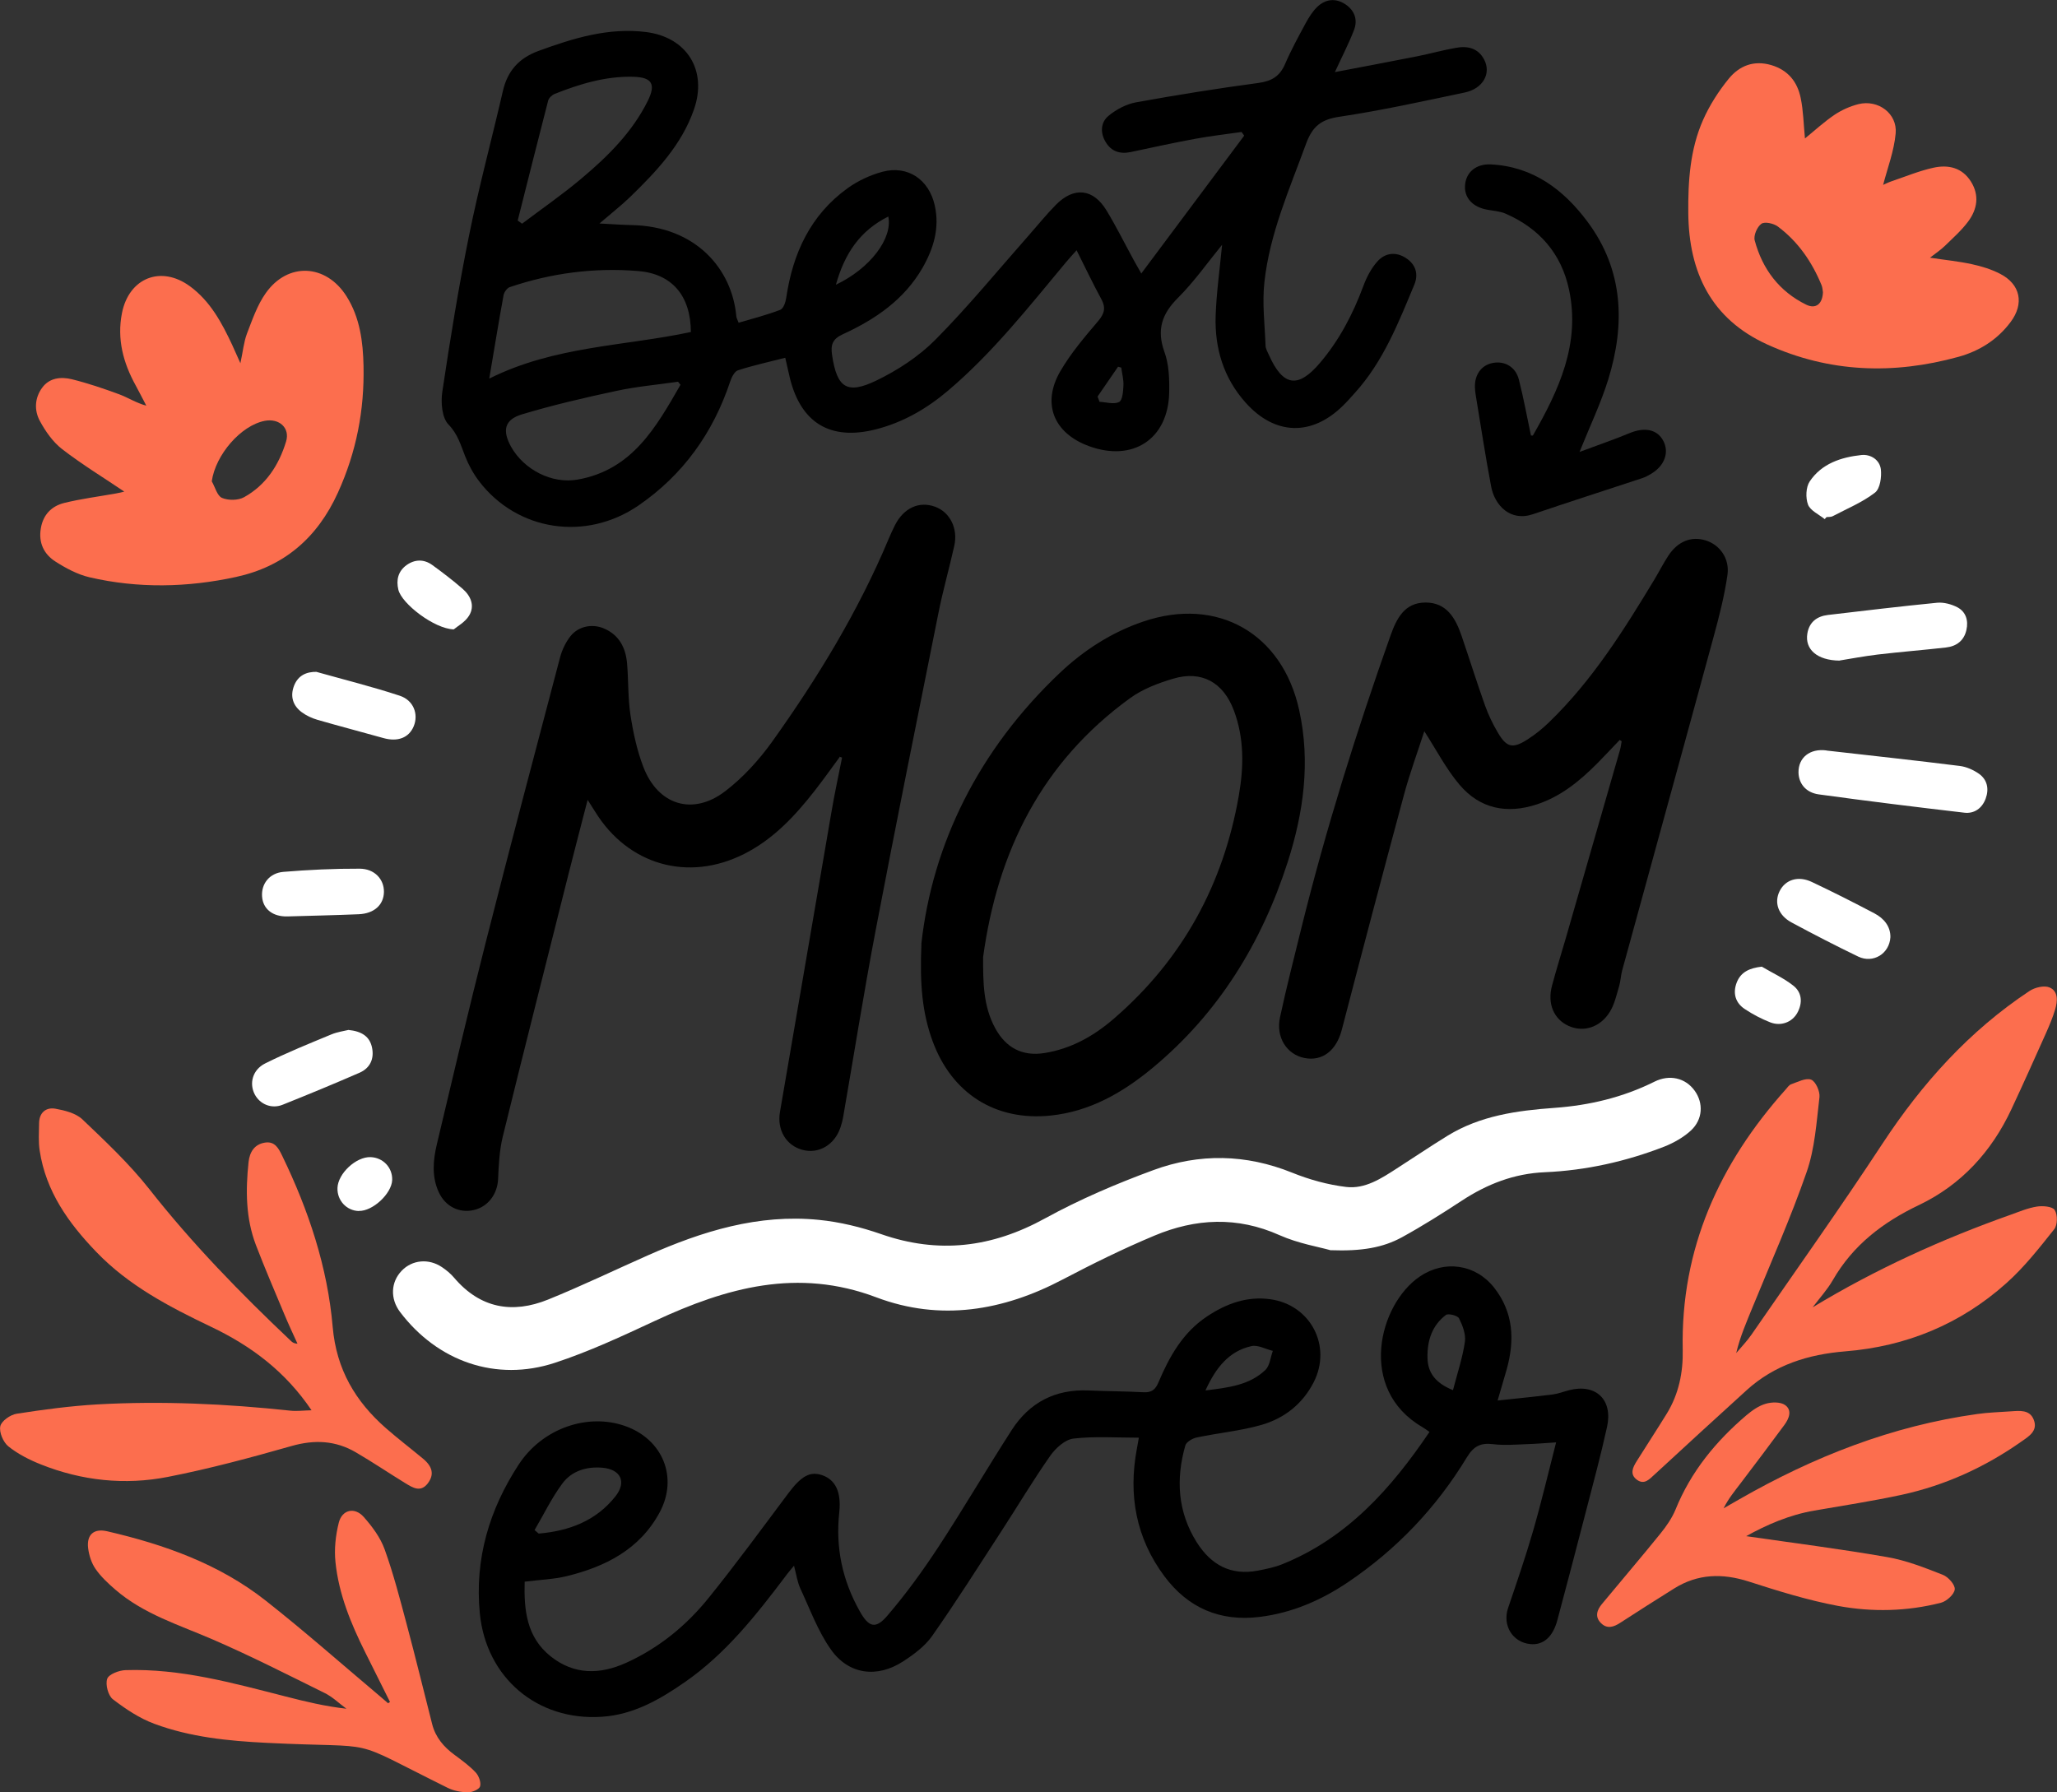 <?xml version="1.0" encoding="UTF-8"?><svg id="b" xmlns="http://www.w3.org/2000/svg" viewBox="0 0 206.81 180.2"><rect x="0" y="0" width="206.81" height="180.2" fill="#333333" stroke="none"/><g id="c"><path d="M114.75,27.49c3.54-4.74,6.94-9.29,10.34-13.85-.09-.12-.17-.25-.26-.37-1.54.22-3.1.4-4.63.68-2.18.4-4.35.88-6.53,1.34-1.07.22-1.94-.06-2.5-1-.57-.93-.52-1.99.29-2.65.77-.64,1.78-1.17,2.75-1.35,4.09-.74,8.2-1.4,12.32-1.95,1.31-.18,2.13-.66,2.66-1.88.61-1.42,1.36-2.79,2.1-4.16.32-.58.69-1.17,1.16-1.62.82-.77,1.81-.89,2.78-.27.96.62,1.31,1.58.89,2.64-.51,1.32-1.17,2.59-1.91,4.2,2.91-.56,5.57-1.05,8.23-1.58,1.32-.26,2.62-.63,3.94-.86,1.15-.21,2.21.01,2.82,1.15.76,1.4-.08,2.95-1.93,3.34-4.19.88-8.38,1.81-12.61,2.44-1.83.27-2.7.96-3.34,2.69-1.67,4.58-3.67,9.06-4.2,13.96-.23,2.1.04,4.25.12,6.37.01.32.21.64.34.94,1.41,3.15,2.92,3.38,5.11.81,1.96-2.3,3.33-4.92,4.38-7.75.33-.89.79-1.78,1.42-2.48.77-.86,1.85-1,2.87-.33.98.63,1.27,1.62.84,2.66-1.6,3.84-3.12,7.73-5.97,10.88-.39.44-.78.88-1.2,1.29-3.14,3.1-6.85,3-9.79-.29-2.22-2.48-3.12-5.46-3.02-8.72.08-2.37.42-4.72.65-7.16-1.47,1.8-2.8,3.7-4.42,5.32-1.63,1.62-2.18,3.21-1.38,5.45.46,1.26.51,2.73.48,4.1-.1,4.67-3.66,7-8.08,5.37-3.54-1.3-4.76-4.29-2.85-7.55,1.05-1.8,2.43-3.42,3.79-5.02.65-.77.78-1.36.31-2.22-.84-1.54-1.59-3.13-2.48-4.9-.46.52-.79.88-1.1,1.25-3.74,4.49-7.36,9.09-11.85,12.89-2.14,1.81-4.53,3.19-7.28,3.88-4.52,1.13-7.47-.64-8.59-5.15-.16-.65-.29-1.3-.47-2.06-1.62.42-3.21.76-4.75,1.26-.35.11-.65.71-.79,1.14-1.72,5.16-4.74,9.38-9.21,12.45-5.32,3.65-12.21,2.56-16.02-2.42-.58-.76-1.06-1.63-1.41-2.52-.45-1.13-.73-2.22-1.68-3.2-.66-.68-.78-2.22-.62-3.29.79-5.27,1.64-10.55,2.7-15.77.98-4.85,2.28-9.64,3.39-14.47.47-2.03,1.62-3.31,3.58-4.03,3.5-1.28,7.03-2.37,10.81-1.9,4.13.52,6.19,3.87,4.82,7.79-1.24,3.56-3.77,6.22-6.4,8.78-.89.86-1.88,1.63-3.1,2.68,1.35.07,2.29.14,3.23.16,6.47.12,10.11,4.43,10.53,9.18.01.16.11.3.23.64,1.42-.42,2.83-.78,4.19-1.3.32-.12.54-.78.6-1.22.66-4.46,2.43-8.31,6.17-11.01,1.03-.74,2.27-1.32,3.5-1.65,2.56-.68,4.68.79,5.26,3.38.51,2.28-.12,4.34-1.23,6.28-1.84,3.2-4.75,5.18-8,6.67-1.06.48-1.25,1.07-1.09,2.12.49,3.24,1.47,3.98,4.45,2.54,2.15-1.04,4.28-2.43,5.95-4.12,3.31-3.34,6.29-6.99,9.41-10.52.89-1.01,1.74-2.06,2.68-3.02,1.82-1.85,3.76-1.65,5.1.56,1,1.65,1.86,3.39,2.79,5.09.18.32.36.64.73,1.29ZM49.18,38.07c6.59-3.3,13.62-3.26,20.28-4.69-.02-3.66-1.9-5.85-5.3-6.13-4.41-.36-8.72.2-12.91,1.62-.27.09-.56.5-.62.8-.49,2.68-.93,5.37-1.44,8.39ZM68.42,38.69c-.08-.1-.16-.21-.25-.31-2.07.3-4.15.48-6.19.92-3.19.68-6.37,1.42-9.5,2.36-1.76.53-2,1.62-1.1,3.25,1.28,2.3,4.1,3.77,6.69,3.31,5.5-.97,7.9-5.28,10.34-9.52ZM52.06,22.18c.14.1.29.2.43.31,2-1.51,4.07-2.94,5.98-4.55,2.64-2.22,5.1-4.65,6.66-7.8.83-1.68.42-2.36-1.42-2.42-2.78-.08-5.39.71-7.94,1.72-.27.11-.59.41-.66.68-1.04,4.01-2.04,8.03-3.06,12.05ZM84.04,28.63c3.43-1.64,5.72-4.63,5.27-6.86-2.85,1.42-4.39,3.72-5.27,6.86ZM110.35,39.88c.07.17.13.35.2.52.66.03,1.44.28,1.96.02.35-.17.41-1.07.44-1.65.03-.6-.14-1.2-.22-1.81-.11-.03-.22-.06-.32-.09-.69,1-1.37,2-2.06,3Z" style="fill:#000; stroke-width:0px;"/><path d="M52.75,159c-.08,2.86.18,5.59,2.61,7.53,2.36,1.88,4.95,1.85,7.6.65,3.29-1.49,6.02-3.72,8.26-6.49,2.77-3.43,5.38-7,8.02-10.53,1.33-1.77,2.21-2.28,3.48-1.82,1.26.46,1.88,1.66,1.66,3.71-.39,3.56.32,6.86,2.06,9.95.9,1.61,1.59,1.83,2.77.45,1.88-2.19,3.58-4.54,5.16-6.95,2.53-3.86,4.86-7.86,7.36-11.74,1.78-2.75,4.36-4.1,7.69-3.96,1.85.08,3.7.08,5.55.18.8.04,1.19-.25,1.5-.99,1.09-2.58,2.44-5,4.85-6.61,1.94-1.3,4.03-2.08,6.41-1.75,4.05.57,6.21,4.72,4.34,8.36-1.12,2.18-2.95,3.61-5.23,4.27-2.12.61-4.36.81-6.53,1.27-.43.09-1.04.45-1.14.81-.96,3.38-.77,6.66,1.14,9.71,1.44,2.29,3.44,3.39,6.18,2.86.82-.16,1.66-.33,2.43-.64,6.52-2.63,10.94-7.59,14.8-13.3-.32-.22-.51-.37-.72-.49-6.55-3.81-4.38-12.34-.25-15.14,2.48-1.68,5.58-1.25,7.45,1.1,1.98,2.5,2.1,5.31,1.28,8.25-.26.92-.54,1.84-.91,3.12,1.96-.21,3.73-.38,5.49-.6.58-.07,1.14-.29,1.71-.44,2.67-.68,4.41.95,3.8,3.7-.64,2.91-1.42,5.79-2.17,8.68-.92,3.58-1.87,7.15-2.82,10.73-.45,1.71-1.43,2.56-2.74,2.42-1.79-.19-2.8-1.89-2.22-3.62.87-2.57,1.76-5.14,2.51-7.74.84-2.9,1.53-5.84,2.32-8.92-1.06.07-2.01.15-2.95.18-1.13.04-2.28.14-3.4,0-1.24-.15-1.94.2-2.62,1.32-3.07,5.07-7.08,9.28-12,12.59-2.68,1.8-5.59,3.06-8.84,3.46-3.99.49-7.21-.91-9.58-4.1-2.84-3.82-3.64-8.14-2.76-12.8.05-.28.1-.56.2-1.12-2.26,0-4.45-.16-6.58.09-.84.1-1.79.96-2.33,1.73-1.73,2.47-3.28,5.07-4.93,7.61-2.29,3.52-4.53,7.07-6.94,10.5-.72,1.03-1.84,1.86-2.92,2.56-2.61,1.7-5.47,1.34-7.26-1.19-1.31-1.85-2.11-4.07-3.08-6.15-.29-.63-.39-1.36-.63-2.28-.37.45-.65.77-.9,1.12-2.95,3.9-5.97,7.73-10.04,10.56-2.54,1.77-5.22,3.31-8.39,3.51-6.49.43-11.63-3.93-12.26-10.41-.53-5.44.95-10.43,3.91-14.95,2.4-3.67,6.96-5.2,10.71-3.87,3.77,1.33,5.35,5.17,3.46,8.68-2,3.72-5.46,5.47-9.38,6.42-1.29.31-2.65.35-4.2.55ZM53.75,153.84c.14.12.28.23.41.35,3.05-.26,5.77-1.27,7.73-3.76,1.13-1.44.51-2.7-1.32-2.86-1.6-.14-3.1.32-4.04,1.6-1.07,1.45-1.87,3.11-2.79,4.68ZM146.08,139.77c.45-1.72.97-3.27,1.2-4.86.11-.75-.23-1.64-.59-2.36-.14-.28-1.08-.52-1.32-.34-1.4,1.06-1.89,2.6-1.85,4.31.03,1.55.85,2.55,2.56,3.25ZM121.2,139.8c2.32-.29,4.41-.53,6.01-2.05.46-.43.52-1.28.76-1.93-.72-.17-1.5-.62-2.14-.48-2.26.5-3.58,2.15-4.63,4.45Z" style="fill:#000; stroke-width:0px;"/><path d="M84.41,76.13c-.84,1.14-1.66,2.3-2.53,3.41-1.98,2.53-4.16,4.86-7.09,6.33-5.63,2.83-11.68,1.09-14.98-4.3-.19-.31-.39-.62-.73-1.15-.68,2.65-1.32,5.06-1.93,7.49-2.21,8.8-4.45,17.59-6.61,26.4-.33,1.37-.4,2.81-.46,4.22-.06,1.49-.98,2.79-2.44,3.13-1.45.34-2.86-.35-3.52-1.78-.73-1.57-.58-3.22-.2-4.83,1.61-6.78,3.2-13.56,4.92-20.32,2.43-9.56,4.95-19.1,7.47-28.64.2-.75.56-1.51,1.04-2.12.79-1,2.16-1.28,3.33-.8,1.57.65,2.24,1.97,2.37,3.58.14,1.72.08,3.46.34,5.15.27,1.77.66,3.57,1.3,5.23,1.47,3.82,4.96,4.91,8.21,2.43,1.81-1.38,3.41-3.15,4.74-5,4.57-6.4,8.66-13.11,11.71-20.39.19-.46.41-.92.63-1.37.89-1.74,2.43-2.44,4.04-1.85,1.49.55,2.32,2.19,1.92,3.94-.5,2.25-1.14,4.48-1.59,6.74-2.14,10.66-4.29,21.32-6.33,32-1.18,6.19-2.16,12.41-3.24,18.62-.06.37-.16.74-.28,1.1-.58,1.75-2.18,2.7-3.82,2.26-1.65-.44-2.58-2.01-2.26-3.83,1.73-10.06,3.45-20.12,5.18-30.18.31-1.82.7-3.62,1.06-5.43-.09-.03-.18-.06-.27-.09Z" style="fill:#000; stroke-width:0px;"/><path d="M133.73,125.69c-1.08-.31-3.19-.66-5.08-1.5-4.26-1.91-8.45-1.69-12.6.05-3.13,1.31-6.19,2.82-9.2,4.4-6.02,3.17-12.32,4.22-18.74,1.8-7.91-2.99-15.07-.98-22.23,2.35-3.31,1.54-6.64,3.1-10.09,4.23-5.91,1.94-11.8-.13-15.57-5.11-1-1.33-.94-3,.17-4.15,1.05-1.09,2.7-1.26,4.04-.36.45.3.88.66,1.23,1.07,2.61,3.07,5.85,3.65,9.45,2.19,3.38-1.37,6.68-2.96,10.02-4.44,5.48-2.43,11.12-4.18,17.2-3.57,2.11.21,4.24.73,6.25,1.43,5.78,2.02,11.15,1.36,16.49-1.58,3.48-1.91,7.18-3.49,10.91-4.86,4.6-1.69,9.28-1.61,13.92.26,1.73.7,3.6,1.22,5.44,1.44,1.9.23,3.55-.86,5.11-1.87,1.7-1.09,3.37-2.22,5.09-3.28,3.29-2.02,6.98-2.53,10.74-2.8,3.5-.25,6.88-1.05,10.05-2.63,1.52-.76,3.12-.39,4.05.9.9,1.25.83,2.89-.38,4.01-.75.69-1.71,1.23-2.66,1.61-3.86,1.5-7.88,2.4-12.02,2.58-3.09.13-5.8,1.19-8.35,2.86-1.97,1.29-3.96,2.55-6.02,3.68-1.91,1.04-4.03,1.42-7.21,1.3Z" style="fill:#fff; stroke-width:0px;"/><path d="M162.86,74.38c-.75.78-1.48,1.57-2.24,2.34-1.76,1.77-3.66,3.35-6.09,4.15-3.02,1-5.74.45-7.79-1.97-1.36-1.61-2.34-3.52-3.54-5.38-.67,2.08-1.46,4.22-2.05,6.41-2.12,7.86-4.2,15.74-6.25,23.62-.54,2.07-1.95,3.19-3.77,2.82-1.76-.36-2.87-2.08-2.44-4.08.65-3.04,1.43-6.05,2.17-9.07,2.46-9.91,5.51-19.64,8.92-29.26.62-1.75,1.41-3.38,3.55-3.38,2.12,0,3.01,1.58,3.61,3.33.8,2.34,1.54,4.71,2.37,7.04.34.94.78,1.86,1.29,2.72.88,1.49,1.49,1.63,2.97.68.77-.49,1.5-1.08,2.16-1.72,4.34-4.19,7.51-9.24,10.6-14.36.48-.79.89-1.62,1.4-2.39.95-1.46,2.33-2,3.78-1.54,1.38.44,2.4,1.79,2.17,3.45-.3,2.11-.84,4.2-1.4,6.26-3.04,11.18-6.13,22.35-9.19,33.53-.14.52-.15,1.08-.31,1.6-.26.87-.46,1.81-.93,2.56-.97,1.57-2.66,2.08-4.14,1.41-1.49-.67-2.16-2.23-1.67-4.05.42-1.58.91-3.14,1.37-4.72,1.83-6.33,3.65-12.67,5.47-19,.08-.28.11-.57.16-.85-.07-.05-.14-.09-.2-.14Z" style="fill:#000; stroke-width:0px;"/><path d="M92.63,94.91c1.12-10.08,5.77-19.52,13.9-27.23,2.44-2.31,5.23-4.11,8.42-5.19,7.46-2.53,13.98,1.19,15.67,8.91,1.15,5.21.44,10.31-1.16,15.29-2.62,8.13-6.95,15.18-13.58,20.68-2.98,2.47-6.28,4.38-10.24,4.79-5.56.58-9.95-2.22-11.88-7.49-1.03-2.81-1.3-5.72-1.12-9.75ZM98.84,96.24c0,2.49,0,4.92,1.23,7.16,1.07,1.95,2.72,2.82,4.91,2.48,2.7-.42,5-1.72,7.03-3.48,6.88-5.95,10.99-13.49,12.54-22.41.5-2.86.56-5.78-.51-8.59-1.06-2.8-3.24-4.02-6.1-3.16-1.51.45-3.07,1.04-4.33,1.96-8.87,6.43-13.32,15.4-14.77,26.04Z" style="fill:#000; stroke-width:0px;"/><path d="M12.5,49.43c-2.06-1.39-4.24-2.72-6.25-4.27-.93-.72-1.67-1.78-2.24-2.83-.58-1.07-.53-2.31.23-3.35.74-1.01,1.9-1.11,2.98-.85,1.62.4,3.21.94,4.78,1.52.88.33,1.69.86,2.71,1.14-.36-.68-.7-1.37-1.07-2.04-1.25-2.27-1.89-4.65-1.38-7.26.7-3.56,3.94-4.85,6.86-2.69,2.03,1.5,3.18,3.65,4.22,5.87.24.52.47,1.05.83,1.85.26-1.2.34-2.13.66-2.98.54-1.4,1.04-2.87,1.89-4.07,2.22-3.14,6.06-2.94,8.12.32,1.35,2.14,1.66,4.57,1.71,7.02.09,4.42-.71,8.61-2.57,12.71-2.09,4.61-5.47,7.45-10.25,8.49-4.87,1.06-9.84,1.17-14.74.03-1.19-.28-2.35-.9-3.4-1.57-1.17-.74-1.74-1.9-1.48-3.37.23-1.36,1.09-2.22,2.34-2.53,1.7-.42,3.45-.64,5.18-.95.36-.06.71-.15.86-.19ZM21.3,48.41c.33.57.53,1.44,1.02,1.65.63.27,1.63.26,2.22-.07,2.2-1.22,3.5-3.23,4.22-5.59.42-1.37-.68-2.36-2.13-2.09-2.42.46-4.97,3.43-5.34,6.09Z" style="fill:#fc6e4e; stroke-width:0px;"/><path d="M182.28,131.42c6.33-3.83,12.97-6.84,19.88-9.29.87-.31,1.74-.68,2.64-.82.59-.09,1.55-.01,1.78.35.3.47.29,1.51-.05,1.93-1.51,1.9-3.03,3.84-4.83,5.44-4.59,4.1-10.04,6.35-16.19,6.84-3.69.3-7.09,1.35-9.9,3.9-3.11,2.82-6.2,5.66-9.29,8.51-.52.48-1.01,1.02-1.73.51-.78-.56-.42-1.27-.03-1.89,1-1.6,2.04-3.18,3.03-4.79,1.2-1.96,1.64-4.15,1.59-6.4-.21-10.18,3.69-18.72,10.35-26.17.17-.19.33-.44.54-.52.67-.23,1.48-.67,2.02-.47.45.17.9,1.17.84,1.75-.3,2.54-.46,5.16-1.29,7.54-1.59,4.59-3.58,9.05-5.42,13.55-.61,1.5-1.27,2.99-1.66,4.65.52-.62,1.09-1.2,1.54-1.86,4.41-6.39,8.92-12.73,13.18-19.22,3.98-6.05,8.71-11.31,14.76-15.32.54-.36,1.48-.59,2.02-.36.9.38.81,1.4.56,2.23-.24.8-.57,1.58-.91,2.35-1.15,2.57-2.3,5.14-3.49,7.68-1.99,4.25-5.03,7.58-9.27,9.61-3.63,1.73-6.65,4.03-8.68,7.56-.56.97-1.33,1.81-2.01,2.71Z" style="fill:#fc6e4e; stroke-width:0px;"/><path d="M181.47,13.92c1.02-.83,1.95-1.69,2.99-2.39.72-.48,1.56-.85,2.39-1.06,1.97-.49,3.92.94,3.74,2.94-.16,1.78-.83,3.51-1.26,5.18.09-.04.48-.24.89-.38,1.39-.47,2.76-1.04,4.18-1.35,1.47-.32,2.87-.02,3.76,1.4.87,1.39.63,2.78-.28,4.01-.67.9-1.53,1.66-2.34,2.45-.41.4-.91.73-1.5,1.19,1.51.23,2.87.36,4.2.65.98.21,1.96.51,2.85.97,2.05,1.05,2.44,3,1.06,4.84-1.33,1.79-3.15,2.93-5.26,3.51-6.53,1.8-12.97,1.59-19.2-1.24-5.66-2.57-7.89-7.26-7.95-13.2-.03-3.2.17-6.42,1.49-9.39.65-1.47,1.56-2.89,2.58-4.14,1.06-1.29,2.51-1.89,4.29-1.36,1.69.51,2.61,1.69,2.94,3.3.27,1.29.29,2.64.43,4.07ZM183.27,29.34c-.02-.12-.03-.43-.14-.69-.96-2.33-2.36-4.36-4.38-5.87-.42-.32-1.33-.52-1.66-.28-.43.3-.81,1.19-.67,1.68.77,2.87,2.46,5.12,5.17,6.45.96.47,1.65-.05,1.69-1.28Z" style="fill:#fc6e4e; stroke-width:0px;"/><path d="M31.34,141.82c-2.65-3.94-6.11-6.51-10.12-8.42-4.18-2-8.28-4.13-11.55-7.54-2.79-2.9-5.06-6.08-5.68-10.17-.14-.9-.07-1.84-.06-2.76.01-1.06.69-1.62,1.63-1.46.95.17,2.07.45,2.73,1.08,2.33,2.22,4.71,4.46,6.7,6.98,4.33,5.51,9.19,10.5,14.27,15.3.14.14.31.25.65.27-.44-.97-.9-1.94-1.31-2.93-.97-2.32-1.97-4.64-2.87-6.99-1.03-2.7-1.04-5.51-.74-8.34.11-.99.57-1.79,1.65-1.96,1.02-.16,1.39.62,1.74,1.34,2.64,5.45,4.55,11.16,5.07,17.2.37,4.26,2.28,7.48,5.36,10.18,1.2,1.05,2.47,2.02,3.7,3.04,1,.82,1.16,1.63.5,2.5-.72.94-1.5.44-2.23,0-1.68-1.03-3.32-2.14-5.02-3.13-2.03-1.18-4.14-1.28-6.43-.63-4.11,1.17-8.26,2.29-12.45,3.11-4.32.85-8.64.39-12.76-1.25-1.16-.46-2.32-1.05-3.28-1.82-.51-.41-.94-1.41-.81-2.02.11-.53,1.01-1.16,1.64-1.26,2.69-.42,5.41-.78,8.13-.94,6.48-.36,12.94-.06,19.39.63.66.07,1.33-.02,2.16-.04Z" style="fill:#fc6e4e; stroke-width:0px;"/><path d="M39.21,171.12c-.83-1.67-1.67-3.34-2.5-5.01-1.43-2.87-2.65-5.83-2.98-9.04-.14-1.3.01-2.69.33-3.97.33-1.32,1.6-1.61,2.51-.58.85.96,1.67,2.06,2.1,3.25.88,2.44,1.53,4.96,2.2,7.47.9,3.36,1.72,6.74,2.58,10.11.34,1.33,1.16,2.29,2.25,3.09.74.55,1.5,1.1,2.13,1.77.31.34.55.99.44,1.39-.08.3-.78.61-1.2.6-.69,0-1.44-.14-2.05-.44-10.53-5.21-6.27-3.93-18.23-4.53-3.83-.19-7.65-.57-11.26-1.91-1.5-.55-2.9-1.49-4.18-2.47-.48-.37-.77-1.49-.57-2.06.16-.46,1.19-.85,1.84-.87,5.53-.18,10.81,1.3,16.1,2.65,1.98.51,3.97.99,6.11,1.23-.73-.53-1.39-1.19-2.19-1.58-3.72-1.84-7.42-3.72-11.22-5.37-3.39-1.47-6.96-2.55-9.82-5.02-.73-.63-1.45-1.3-1.99-2.08-.41-.59-.66-1.37-.75-2.1-.16-1.36.58-2,1.92-1.69,5.74,1.33,11.24,3.28,15.92,6.96,3.89,3.06,7.61,6.35,11.4,9.54.31.26.61.52.92.79.06-.04.13-.09.19-.13Z" style="fill:#fc6e4e; stroke-width:0px;"/><path d="M175.56,154.45c4.7.68,9.44,1.28,14.15,2.1,1.93.33,3.8,1.07,5.63,1.79.54.21,1.24,1,1.19,1.46-.05.5-.81,1.19-1.37,1.34-3.42.88-6.94.96-10.38.32-3.04-.57-6.02-1.5-8.97-2.45-2.65-.85-5.12-.78-7.49.7-1.82,1.13-3.62,2.29-5.42,3.45-.66.43-1.32.65-1.94.03-.64-.64-.4-1.32.1-1.92,1.95-2.36,3.95-4.69,5.88-7.08.6-.74,1.16-1.55,1.52-2.42,1.54-3.8,4.05-6.86,7.13-9.48.57-.48,1.23-.95,1.93-1.15.6-.18,1.48-.2,1.94.12.75.52.42,1.36-.06,2.01-1.45,1.96-2.91,3.91-4.39,5.85-.6.79-1.24,1.56-1.72,2.53.52-.3,1.05-.6,1.57-.9,7.47-4.28,15.36-7.39,23.93-8.58,1.12-.16,2.26-.19,3.39-.27.89-.06,1.89-.18,2.29.84.45,1.13-.5,1.68-1.24,2.2-3.65,2.57-7.66,4.4-12.02,5.35-2.91.63-5.87,1.08-8.8,1.59-2.51.43-4.79,1.43-6.85,2.57Z" style="fill:#fc6e4e; stroke-width:0px;"/><path d="M158.8,45.44c1.76-.66,3.42-1.22,5.03-1.89,1.51-.63,2.79-.39,3.4.78.61,1.16.13,2.49-1.21,3.3-.29.17-.59.34-.9.44-3.66,1.21-7.34,2.39-11,3.63-2.3.78-3.85-.92-4.2-2.78-.58-3.05-1.04-6.12-1.55-9.18-.04-.25-.07-.5-.08-.75-.06-1.31.65-2.29,1.81-2.5,1.18-.22,2.27.39,2.6,1.65.48,1.86.82,3.76,1.22,5.64.06,0,.18.04.2,0,2.6-4.54,4.79-9.22,3.63-14.66-.77-3.62-2.98-6.15-6.36-7.63-.56-.25-1.22-.29-1.83-.4-1.52-.26-2.39-1.23-2.26-2.53.12-1.25,1.11-2.1,2.58-2.03,4.25.21,7.33,2.54,9.74,5.78,3.61,4.85,3.79,10.29,2.07,15.85-.74,2.39-1.84,4.68-2.88,7.27Z" style="fill:#000; stroke-width:0px;"/><path d="M183.63,75.46c4.47.51,8.94.99,13.4,1.55.67.08,1.38.4,1.94.79.84.6,1.02,1.53.67,2.49-.36.98-1.15,1.54-2.15,1.42-4.88-.57-9.76-1.17-14.63-1.84-1.31-.18-2.02-1.1-2.04-2.21-.02-1.48,1.14-2.43,2.81-2.21Z" style="fill:#fff; stroke-width:0px;"/><path d="M184.96,66.42c-2.3-.02-3.51-1.16-3.25-2.72.19-1.16.97-1.74,2.07-1.87,3.66-.43,7.32-.87,10.99-1.23.66-.06,1.43.15,2.03.46.86.46,1.12,1.34.9,2.29-.24,1.07-1,1.63-2.05,1.75-2.29.26-4.59.44-6.88.71-1.41.17-2.81.44-3.82.6Z" style="fill:#fff; stroke-width:0px;"/><path d="M190.06,94.23c-.1,1.67-1.74,2.66-3.23,1.95-2.26-1.09-4.49-2.24-6.7-3.43-1.35-.72-1.78-2-1.21-3.15.58-1.16,1.87-1.58,3.25-.92,2.12,1,4.21,2.06,6.28,3.15.97.51,1.63,1.32,1.61,2.41Z" style="fill:#fff; stroke-width:0px;"/><path d="M183.46,52.2c-.58-.48-1.44-.85-1.68-1.46-.26-.68-.22-1.76.17-2.34,1.2-1.79,3.15-2.43,5.19-2.65.95-.1,1.84.49,1.96,1.43.09.77-.07,1.95-.59,2.35-1.27.98-2.81,1.61-4.25,2.37-.17.09-.41.07-.62.09-.06.07-.12.14-.19.21Z" style="fill:#fff; stroke-width:0px;"/><path d="M177.13,97.19c1.06.63,2.21,1.15,3.17,1.91.88.69.95,1.74.4,2.74-.52.94-1.65,1.37-2.72.95-.89-.35-1.75-.8-2.55-1.33-.95-.62-1.23-1.59-.83-2.65.41-1.08,1.29-1.48,2.54-1.62Z" style="fill:#fff; stroke-width:0px;"/><path d="M31.84,67.56c2.81.79,5.62,1.49,8.35,2.39,1.4.46,1.9,1.86,1.41,3.06-.48,1.17-1.61,1.6-3.04,1.2-2.21-.62-4.44-1.2-6.65-1.84-.55-.16-1.11-.42-1.57-.76-.9-.67-1.19-1.61-.77-2.68.41-1.03,1.25-1.4,2.27-1.38Z" style="fill:#fff; stroke-width:0px;"/><path d="M35,103.55c1.39.13,2.19.68,2.41,1.81.22,1.11-.21,2.03-1.25,2.49-2.57,1.12-5.16,2.19-7.76,3.23-1.11.44-2.27-.06-2.79-1.05-.57-1.09-.23-2.47,1.05-3.11,2.16-1.08,4.42-1.99,6.66-2.92.61-.25,1.28-.34,1.68-.44Z" style="fill:#fff; stroke-width:0px;"/><path d="M28.9,92.14c-1.48.04-2.46-.75-2.55-1.99-.1-1.26.72-2.37,2.14-2.49,2.54-.21,5.1-.33,7.66-.32,1.51,0,2.47,1.07,2.45,2.34-.02,1.29-.97,2.17-2.53,2.24-2.39.1-4.77.15-7.16.22Z" style="fill:#fff; stroke-width:0px;"/><path d="M45.63,63.28c-1.97-.05-5.25-2.59-5.58-3.99-.23-.97-.03-1.85.82-2.47.84-.6,1.75-.61,2.58-.02,1.05.76,2.08,1.55,3.06,2.4.83.72,1.25,1.72.65,2.7-.41.67-1.21,1.09-1.54,1.38Z" style="fill:#fff; stroke-width:0px;"/><path d="M36.08,121.76c-1.24-.03-2.2-1.07-2.15-2.33.06-1.45,1.86-3.13,3.32-3.09,1.26.04,2.22,1.05,2.18,2.3-.05,1.37-1.96,3.15-3.35,3.11Z" style="fill:#fff; stroke-width:0px;"/></g></svg>